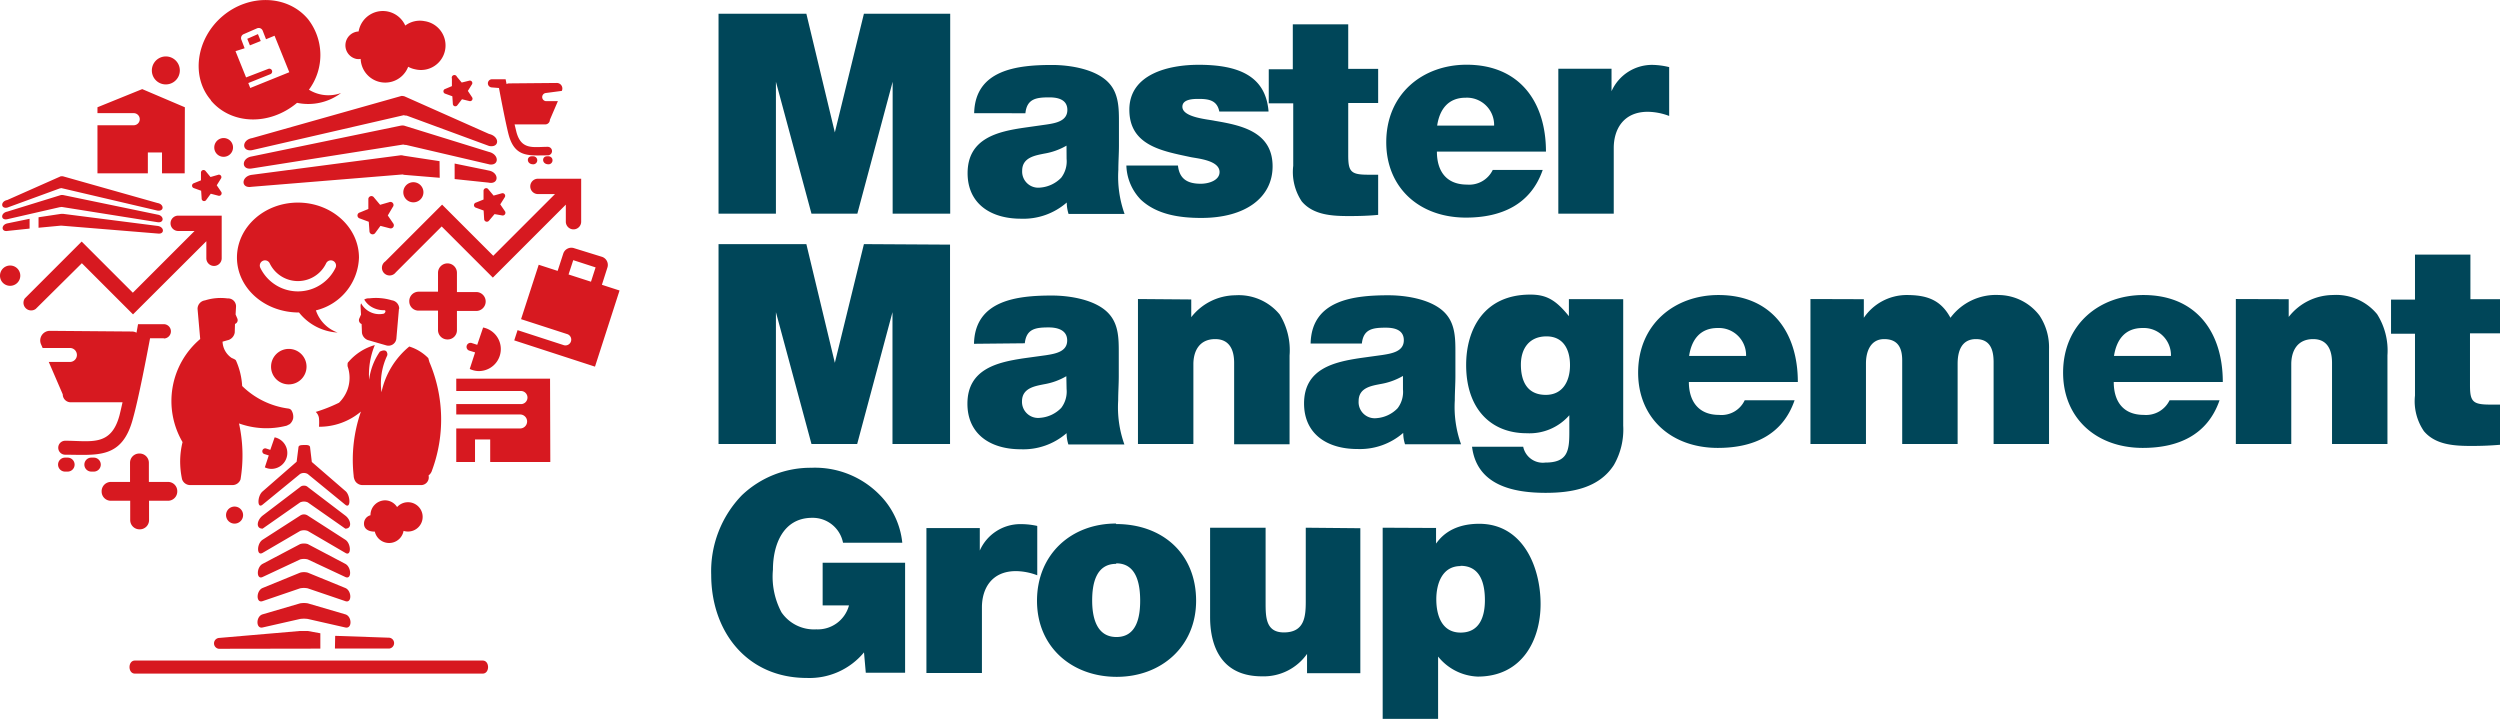 <?xml version="1.0" encoding="UTF-8"?>
<svg xmlns="http://www.w3.org/2000/svg" id="Layer_1" data-name="Layer 1" viewBox="0 0 293.2 84.35">
  <defs>
    <style>.cls-1{fill:#004659;}.cls-2{fill:#d71920;fill-rule:evenodd;}</style>
  </defs>
  <path class="cls-1" d="M175.23,14.73a3.19,3.19,0,0,0-3.34-3.27c-2.07,0-3.06,1.4-3.34,3.27h6.68m5.7,5.2c-1.41,4.07-4.86,5.59-9,5.59-5.52,0-9.35-3.55-9.35-8.83,0-5.73,4.32-9.1,9.42-9.1,6.18,0,9.31,4.32,9.31,10.19H168.52c0,2.11.95,3.87,3.55,3.87a3.06,3.06,0,0,0,3-1.72ZM161.63,8.08v4h-3.51V18.2c0,1.94.31,2.29,2.35,2.29h.92l.24,0v4.71c-1.12.11-2.25.14-3.37.14-2,0-4.22-.1-5.59-1.72a6.21,6.21,0,0,1-1-4.18V12.12H148.8v-4h2.82V2.85h6.5V8.08Zm-12.86,5H143c-.25-1.27-1.16-1.48-2.39-1.48-.6,0-1.94,0-1.94.92,0,1.26,3,1.47,3.8,1.65,3.06.52,6.78,1.26,6.78,5.34,0,3.62-3.13,6.05-8.36,6.05-2.46,0-5.2-.36-7.1-2.15a6,6,0,0,1-1.69-4h6.05c.17,1.58,1.12,2.14,2.67,2.14,1,0,2.21-.42,2.21-1.37,0-1.37-2.53-1.58-3.37-1.75-3.31-.71-7.21-1.34-7.21-5.56s4.68-5.27,8.09-5.27C145.22,7.59,148.41,8.89,148.77,13Zm-23.69,4a7.71,7.71,0,0,1-2.64.94c-1,.21-2.56.43-2.56,2A1.89,1.89,0,0,0,122,22a3.83,3.83,0,0,0,2.46-1.16,3.16,3.16,0,0,0,.63-2.21Zm-10.83-3.8c.11-5.13,5.1-5.66,9.14-5.66,2.11,0,5.24.49,6.72,2.18,1.12,1.26,1.12,3,1.12,4.57,0,.91,0,1.83,0,2.74s-.07,1.86-.07,2.81a13,13,0,0,0,.73,5.17h-6.57a4.46,4.46,0,0,1-.21-1.34,7.73,7.73,0,0,1-5.38,1.9c-3.58,0-6.25-1.79-6.25-5.34,0-4.11,3.58-4.89,6.67-5.34l2.54-.36c1.16-.17,2.49-.42,2.49-1.72s-1.27-1.47-2.11-1.47c-1.51,0-2.63.14-2.81,1.86ZM111.44,1.61V25.06h-6.75V9.59l-4.14,15.47H95.17L91,9.59V25.06H84.27V1.61h10.3l3.34,13.92,3.41-13.92ZM293.2,35.09v4h-3.52v6.08c0,1.93.32,2.28,2.36,2.28H293l.25,0v4.71c-1.13.1-2.25.14-3.38.14-2,0-4.22-.11-5.59-1.73a6.2,6.2,0,0,1-1.05-4.18V39.14h-2.81v-4h2.81V29.86h6.5v5.23Zm-24.78,0v2.08a6.63,6.63,0,0,1,5.17-2.57,6.22,6.22,0,0,1,5.2,2.25A8,8,0,0,1,280,41.67v10.4h-6.5V42.55c0-1.59-.6-2.78-2.21-2.78-1.87,0-2.57,1.4-2.57,2.95v9.35h-6.5v-17Zm-13.81,6.65a3.19,3.19,0,0,0-3.34-3.27c-2.07,0-3.05,1.4-3.34,3.27Zm5.7,5.2c-1.41,4.08-4.85,5.59-9,5.59-5.52,0-9.35-3.55-9.35-8.82,0-5.73,4.32-9.11,9.42-9.11,6.18,0,9.31,4.33,9.31,10.2H247.9c0,2.1.95,3.86,3.55,3.86a3.06,3.06,0,0,0,3-1.72ZM218.59,35.09v2.18a6.09,6.09,0,0,1,5-2.67c2.35,0,4,.53,5.16,2.67a6.64,6.64,0,0,1,5.7-2.67A6.09,6.09,0,0,1,239.19,37a6.73,6.73,0,0,1,1.12,3.93V52.07h-6.5V42.48c0-1.45-.39-2.71-2.07-2.71s-2.15,1.4-2.15,2.88v9.42h-6.5V42.26c0-1.44-.49-2.49-2.11-2.49s-2.14,1.48-2.14,2.85v9.45h-6.51v-17Zm-13.81,6.65a3.19,3.19,0,0,0-3.34-3.27c-2.07,0-3.06,1.4-3.34,3.27Zm5.69,5.2c-1.4,4.08-4.85,5.59-9,5.59-5.52,0-9.35-3.55-9.35-8.82,0-5.73,4.32-9.11,9.42-9.11,6.18,0,9.31,4.33,9.31,10.2H198.07c0,2.1,1,3.86,3.55,3.86a3,3,0,0,0,3-1.72Zm-29.1-7.49c-2,0-3,1.41-3,3.31s.7,3.55,2.92,3.55c2,0,2.84-1.62,2.84-3.48S183.34,39.45,181.37,39.45Zm9-4.36V49.93a8.34,8.34,0,0,1-1.09,4.6c-1.76,2.74-5,3.27-8,3.27-3.87,0-8.08-.91-8.64-5.41h6a2.35,2.35,0,0,0,2.6,1.86c2.57,0,2.81-1.34,2.81-3.48V48.7a6.2,6.2,0,0,1-5,2.11c-4.22,0-7.1-2.89-7.1-8,0-4.25,2.14-8.26,7.52-8.26,1.9,0,3,.63,4.53,2.53v-2Zm-25.83,9a7.73,7.73,0,0,1-2.64.95c-1.05.21-2.56.42-2.56,2a1.89,1.89,0,0,0,2.11,2,3.81,3.81,0,0,0,2.46-1.16,3.16,3.16,0,0,0,.63-2.21Zm-10.83-3.8c.11-5.13,5.1-5.66,9.14-5.66,2.11,0,5.24.49,6.72,2.18,1.12,1.27,1.12,2.95,1.12,4.57,0,.91,0,1.83,0,2.74s-.07,1.87-.07,2.81a13,13,0,0,0,.73,5.17h-6.57a4.44,4.44,0,0,1-.21-1.33,7.73,7.73,0,0,1-5.38,1.89c-3.58,0-6.25-1.79-6.25-5.34,0-4.11,3.58-4.88,6.67-5.34l2.53-.35c1.16-.18,2.5-.43,2.5-1.73s-1.26-1.47-2.11-1.47c-1.51,0-2.63.14-2.81,1.86Zm-14-5.17v2.08a6.63,6.63,0,0,1,5.17-2.57,6.22,6.22,0,0,1,5.2,2.25,8,8,0,0,1,1.16,4.82v10.4h-6.5V42.55c0-1.59-.6-2.78-2.22-2.78-1.86,0-2.56,1.4-2.56,2.95v9.35h-6.5v-17Zm-14.65,9a7.73,7.73,0,0,1-2.64.95c-1,.21-2.56.42-2.56,2A1.89,1.89,0,0,0,122,49a3.83,3.83,0,0,0,2.46-1.16,3.16,3.16,0,0,0,.63-2.21Zm-10.83-3.8c.11-5.13,5.1-5.66,9.14-5.66,2.11,0,5.24.49,6.72,2.18,1.12,1.27,1.12,2.95,1.12,4.57,0,.91,0,1.83,0,2.74s-.07,1.87-.07,2.81a13,13,0,0,0,.73,5.17h-6.57a4.44,4.44,0,0,1-.21-1.33,7.72,7.72,0,0,1-5.38,1.89c-3.58,0-6.25-1.79-6.25-5.34,0-4.11,3.58-4.88,6.67-5.34l2.54-.35c1.16-.18,2.49-.43,2.49-1.73S123.88,38.4,123,38.4c-1.51,0-2.63.14-2.81,1.86Zm-2.81-11.63V52.07h-6.75V36.61l-4.14,15.46H95.17L91,36.61V52.07H84.27V28.63h10.3l3.34,13.92,3.41-13.92Zm48.12,33.26v17h-6.25V76.69A6.22,6.22,0,0,1,148,79.32c-5.58,0-6.08-4.84-6.08-6.94V61.89h6.51v8.73c0,1.72,0,3.55,2.14,3.55,2.43,0,2.57-1.86,2.57-3.65V61.89Zm-28.64,4.18c-2.39,0-2.81,2.39-2.81,4.29s.46,4.29,2.85,4.29,2.78-2.39,2.78-4.25S133.35,66.07,130.92,66.07Zm0-4.67c5.41,0,9.38,3.44,9.38,9,0,5.34-4.07,8.92-9.31,8.92s-9.35-3.48-9.35-8.92S125.62,61.4,130.89,61.4Zm-9.25.28v5.73a7.22,7.22,0,0,0-2.49-.49c-2.88,0-4,2.07-4,4.25v7.7h-6.51v-17h6.26v2.64a5.19,5.19,0,0,1,4.82-3.1A8.75,8.75,0,0,1,121.64,61.68ZM106.15,66v12.9h-4.61l-.21-2.39a8.29,8.29,0,0,1-6.71,3c-7,0-11.21-5.42-11.21-12.1A12.81,12.81,0,0,1,87,58.09a11.68,11.68,0,0,1,8.15-3.23,10.62,10.62,0,0,1,8,3.16,9.31,9.31,0,0,1,2.67,5.63H98.87a3.62,3.62,0,0,0-3.62-2.92c-3.41,0-4.6,3.16-4.6,6.08a8.89,8.89,0,0,0,1,5,4.62,4.62,0,0,0,4.08,2A3.79,3.79,0,0,0,99.57,71H96.48V66Zm62.27-4.08v1.83c.38-.49,1.61-2.32,5.06-2.32,5.09,0,7.2,5,7.2,9.42,0,4.18-2.14,8.5-7.38,8.5A6.26,6.26,0,0,1,168.66,77v7.31h-6.5V61.89Zm2.88,4.47c-2.18,0-2.85,2.1-2.85,3.9s.6,3.9,2.85,3.9,2.85-1.9,2.85-3.8S173.65,66.36,171.3,66.36ZM195.76,7.87V13.6a7.32,7.32,0,0,0-2.5-.49c-2.88,0-4,2.07-4,4.25v7.7h-6.5v-17H189v2.64a5.2,5.2,0,0,1,4.82-3.09A8.91,8.91,0,0,1,195.76,7.87Z"></path>
  <path class="cls-2" d="M47.53,3a2.84,2.84,0,0,1,2.26-.52A2.88,2.88,0,1,1,48.7,8.13a2.83,2.83,0,0,1-.83-.3,2.88,2.88,0,0,1-5.57-.92,1.46,1.46,0,0,1-.51,0,1.63,1.63,0,0,1,.27-3.22A2.88,2.88,0,0,1,47.53,3m9.13,35.41a2.58,2.58,0,0,1-.48,5.11,2.49,2.49,0,0,1-1.09-.25l.63-1.94L55,41.11a.47.47,0,0,1,.29-.89l.68.22ZM25.13,17.3a1.1,1.1,0,1,1,1.09,1.09A1.09,1.09,0,0,1,25.13,17.3ZM47.3,22.55a1.18,1.18,0,1,1,1.18,1.18A1.18,1.18,0,0,1,47.3,22.55ZM31.79,43a2.08,2.08,0,1,1,2.07,2.08A2.07,2.07,0,0,1,31.79,43ZM26.51,60.41a1,1,0,1,1,1,1A1,1,0,0,1,26.51,60.41ZM17.81,8.27A1.64,1.64,0,1,1,19.44,9.9,1.63,1.63,0,0,1,17.81,8.27ZM0,32.33a1.19,1.19,0,1,1,1.18,1.19A1.18,1.18,0,0,1,0,32.33Zm44-5a.37.37,0,0,1-.67-.21l-.08-1.11-1.05-.39a.36.36,0,0,1,0-.7l1-.41,0-1.12a.36.36,0,0,1,.66-.23l.72.86,1.07-.31a.36.36,0,0,1,.42.56l-.59,1,.63.92a.37.37,0,0,1-.41.58l-1.08-.28Zm20.33-9a.47.47,0,1,1,0,.94c-.81,0-.81-.94-.18-.94Zm-6.7-8.08a.48.48,0,0,1,0-.95H59.3l.11.56a.62.62,0,0,1,.31-.08l5.57-.05a.65.65,0,0,1,.6.93L64,10.91a.48.48,0,0,0,0,.95h1.43l-.94,2.19a.54.54,0,0,1-.54.54H60.35l.21.87c.57,2.18,2,1.76,3.68,1.76a.48.48,0,0,1,0,1c-2.16,0-3.87.32-4.6-2.47-.34-1.32-.92-4.35-1.12-5.43Zm4.91,8.08a.47.47,0,1,1,0,.94c-.81,0-.81-.94-.18-.94ZM32.21,51.29a1.87,1.87,0,0,1-.35,3.7,1.77,1.77,0,0,1-.8-.18l.46-1.4L31,53.25a.34.34,0,0,1,.21-.65l.49.16ZM30.8,62c-.84,0-.67-1,0-1.53l4.4-3.35a.61.61,0,0,1,.45-.16.59.59,0,0,1,.45.16l4.4,3.35c.67.5.83,1.53,0,1.53l-4.4-3.08a1.09,1.09,0,0,0-.9,0Zm0,2.84c-.72.42-.7-1.09,0-1.54l4.4-2.83a.79.79,0,0,1,.9,0l4.4,2.83c.7.45.72,2,0,1.54l-4.4-2.57a1.27,1.27,0,0,0-.9,0Zm0,2.83c-.75.36-.74-1.15,0-1.54l4.4-2.32a1.53,1.53,0,0,1,.9,0l4.4,2.32c.74.39.76,1.9,0,1.54l-4.4-2.06a1.72,1.72,0,0,0-.9,0Zm0,2.83c-.79.28-.77-1.22,0-1.54l4.4-1.8a1.72,1.72,0,0,1,.9,0l4.4,1.8c.77.32.79,1.82,0,1.54L36.09,69a2.27,2.27,0,0,0-.9,0Zm0,3.09c-.81.19-.8-1.31,0-1.54l4.4-1.29a2.72,2.72,0,0,1,.9,0l4.4,1.29c.8.23.82,1.73,0,1.54l-4.4-1a3.39,3.39,0,0,0-.9,0Zm-5.14,2.5a.64.64,0,0,1,0-1.27L35.2,74h.88l1.49.27v1.8ZM27.62,6l1.24,3.08,2.6-1a.33.33,0,1,1,.25.62L29.12,9.74l.23.58,4.58-1.85L32.2,4.19l-1,.41-.39-1a.5.5,0,0,0-.66-.28L28.59,4a.5.5,0,0,0-.28.66l.38,1Zm-2.88,5.75C22.36,9,23,4.51,26.12,1.88s7.62-2.48,10,.36a6.83,6.83,0,0,1,.11,8.28,4.33,4.33,0,0,0,3.77.39,6.4,6.4,0,0,1-5.16,1.15C31.6,14.78,27.12,14.62,24.74,11.79Zm4.57-6.43L29,4.55,30.25,4l.33.81Zm10,69.25,6.35.22a.64.64,0,0,1,0,1.27H39.28ZM15.82,79c-.84,0-.84-1.53,0-1.53H56.61c.84,0,.84,1.53,0,1.53ZM40.49,59.19l-4.4-3.6a.9.9,0,0,0-.9,0l-4.4,3.6c-.64.53-.63-1,0-1.55l4-3.49L35,52.5c0-.31.34-.3.68-.31s.69,0,.69.31l.2,1.68,4,3.46C41.12,58.2,41.14,59.72,40.49,59.19Zm26.19-27,2.63.85.54-1.68-2.62-.85Zm-3.5-1.14,2.22.72.65-2a1,1,0,0,1,1.29-.66l3.23,1a1,1,0,0,1,.66,1.29l-.64,2,2.07.67L69.78,43l-9.47-3.08.39-1.2,5.36,1.74a.68.68,0,1,0,.42-1.29l-5.37-1.74ZM2.91,35l6.67-6.67,6,6,7.24-7.24H20.9a.9.9,0,0,1,0-1.8H26v5a.9.9,0,0,1-1.8,0v-2L15.6,36.87l-6-6L4.19,36.23A.9.9,0,0,1,2.91,35ZM53.64,12.34a.29.29,0,0,1-.53-.17l-.06-.88-.83-.3a.29.29,0,0,1,0-.56L53,10.1l0-.88A.29.29,0,0,1,53.58,9l.57.68L55,9.47a.29.29,0,0,1,.34.44l-.47.75.49.74a.29.29,0,0,1-.32.45l-.86-.21ZM24.19,23.44a.29.29,0,0,1-.54-.17l-.06-.9-.86-.31a.3.3,0,0,1,0-.57l.84-.34,0-.9a.3.3,0,0,1,.54-.19l.58.7.87-.25a.29.29,0,0,1,.34.45l-.48.77.51.75a.3.3,0,0,1-.33.47l-.88-.23ZM7.63,53.67h.3a.82.82,0,1,1,0,1.64h-.3A.82.82,0,1,1,7.63,53.67Zm11.59-14H17.6c-.35,1.86-1.35,7.1-2,9.39-1.26,4.83-4.21,4.27-7.95,4.27a.82.82,0,1,1,0-1.64c3,0,5.38.73,6.37-3,.1-.41.22-.92.35-1.51H8.29a.93.93,0,0,1-.93-.93L5.72,42.45H8.2a.82.82,0,0,0,0-1.64H5l-.17-.39a1.13,1.13,0,0,1,1-1.62l9.64.08a1.09,1.09,0,0,1,.54.14l.18-1h3A.82.82,0,1,1,19.22,39.7Zm-8.49,14H11a.82.82,0,1,1,0,1.64h-.3A.82.82,0,1,1,10.73,53.67Zm53.81.51H57.49V51.54H55.71v2.64h-2.2V50.25H61a.82.82,0,0,0,0-1.64H53.51V47.39h7.67a.77.77,0,0,0,0-1.53H53.51V44.41h11ZM13,56.52h2.25V54.27a1.08,1.08,0,0,1,1.08-1.08,1.09,1.09,0,0,1,1.13,1.08v2.25h2.25a1.08,1.08,0,0,1,1.08,1.08,1.09,1.09,0,0,1-1.08,1.13H17.48V61a1.08,1.08,0,0,1-1.08,1.08A1.09,1.09,0,0,1,15.27,61V58.73H13a1.08,1.08,0,0,1-1.08-1.08A1.09,1.09,0,0,1,13,56.52ZM45.19,30.66,51.85,24l6,6,7.24-7.24h-2a.9.9,0,1,1,0-1.8h5.07V26a.9.9,0,0,1-1.8,0V24l-8.56,8.56-6-6-5.39,5.39A.9.9,0,1,1,45.19,30.66Zm3.92,3.55h2.26V32a1.11,1.11,0,0,1,2.22,0v2.25h2.26a1.11,1.11,0,0,1,0,2.22H53.59v2.26a1.08,1.08,0,0,1-1.08,1.08,1.1,1.1,0,0,1-1.14-1.08V36.43H49.11A1.08,1.08,0,0,1,48,35.35,1.1,1.1,0,0,1,49.11,34.21ZM21.66,20.33H19V17.88H17.34v2.45H11.43V14.69h4.25a.71.71,0,1,0,0-1.42H11.43v-.69l5.25-2.13,5,2.13Zm35.7-3.21L47.7,13.56a1.23,1.23,0,0,1-.35-.05l-17.79,4.1c-1.24.2-1.22-1.21,0-1.41l17.53-4.95a1.34,1.34,0,0,1,.35.05l9.92,4.41C58.63,16,58.6,17.36,57.36,17.12Zm0,2.15L47.64,17a1.23,1.23,0,0,1-.35-.05L29.52,19.76c-1.24.2-1.22-1.21,0-1.41l17.51-3.62a1.34,1.34,0,0,1,.35,0l9.94,3.08C58.59,18.1,58.56,19.51,57.33,19.27Zm-5.79,1.58-4-.33a1.22,1.22,0,0,1-.35-.06L29.49,21.91c-1.25.21-1.22-1.2,0-1.4L47,18.21a1.23,1.23,0,0,1,.35.05l4.2.64Zm5.75.57-4-.42V19.18l4.05.83C58.55,20.26,58.53,21.67,57.29,21.42ZM28.21,56.22a1,1,0,0,1-.93.67h-5a1,1,0,0,1-.93-.69,10.09,10.09,0,0,1-.22-2.2,9.52,9.52,0,0,1,.28-2.15,9.53,9.53,0,0,1,2.07-12.09l-.31-3.53a1,1,0,0,1,.87-1A6.09,6.09,0,0,1,26.68,35a.93.93,0,0,1,1,1l-.05.88.2.47a.47.47,0,0,1-.27.64L27.53,39a1.11,1.11,0,0,1-.69.86l-.74.21a2.49,2.49,0,0,0,.17.8,2.43,2.43,0,0,0,.9,1.11c.38.16.45.22.5.29a8.43,8.43,0,0,1,.73,3,9.52,9.52,0,0,0,5.38,2.64.58.58,0,0,1,.37.17,1.4,1.4,0,0,1,.23,1,1.25,1.25,0,0,1-.4.66l-.35.18a9.5,9.5,0,0,1-5.6-.26A17.31,17.31,0,0,1,28.21,56.22Zm-.42-26c0-3.57,3.2-6.46,7.15-6.46s7.16,2.89,7.16,6.46a6.59,6.59,0,0,1-5.05,6.18A4.17,4.17,0,0,0,39.59,39a6.21,6.21,0,0,1-4.52-2.35C31,36.65,27.79,33.76,27.79,30.19Zm19,6-.3,3.45a.93.93,0,0,1-1.21.83l-2.15-.62a1.08,1.08,0,0,1-.68-.85L42.41,38a.48.48,0,0,1-.27-.65l.2-.46L42.29,36a1,1,0,0,1,.06-.43,2.46,2.46,0,0,0,.78.86,2.43,2.43,0,0,0,1.91.35c.22-.2.19-.33.09-.4a2.83,2.83,0,0,1-1.66-.45,2.38,2.38,0,0,1-.75-.8,1,1,0,0,1,.6-.14,6.48,6.48,0,0,1,2.64.23A1,1,0,0,1,46.82,36.21ZM49.3,56.89H42.49a1,1,0,0,1-.55-.18.93.93,0,0,1-.38-.51,1.21,1.21,0,0,1-.08-.39,17.17,17.17,0,0,1,.85-7.54,7.57,7.57,0,0,1-4.92,1.78,6,6,0,0,0,0-1,1.23,1.23,0,0,0-.38-.74,18.06,18.06,0,0,0,2.73-1.08,4.19,4.19,0,0,0,1-1.55,4.1,4.1,0,0,0,0-2.74c0-.29,0-.4.09-.47a6.34,6.34,0,0,1,3.11-2,9.1,9.1,0,0,0-.67,4.07,7.43,7.43,0,0,1,1.26-3.3c.54-.27.79-.11.85.14a.45.45,0,0,1,0,.34A7.65,7.65,0,0,0,44.74,46,9.5,9.5,0,0,1,48,40.64,5.36,5.36,0,0,1,50.23,42l.13.46a17.18,17.18,0,0,1,.31,12.7,1.13,1.13,0,0,1-.41.6A.91.91,0,0,1,49.3,56.89ZM.85,24.35c-.78.16-.8-.74,0-.89l6.29-2.79.22,0,11.11,3.14c.79.13.81,1,0,.89L7.2,22.06,7,22.1Zm0,1.36c-.79.16-.8-.73,0-.89l6.31-1.95.22,0,11.1,2.3c.78.12.8,1,0,.89L7.24,24.27,7,24.3Zm3.67,1V25.48l2.66-.4.22,0L18.51,26.5c.79.13.8,1,0,.89L7.28,26.47l-.22,0ZM.9,27.08c-.78.15-.8-.74,0-.89l2.57-.53v1.15Zm56.46-1.21a.32.32,0,0,1-.58-.18l-.06-1-.9-.33a.31.31,0,0,1,0-.6l.89-.36,0-1a.31.31,0,0,1,.57-.19l.61.73.93-.26a.31.31,0,0,1,.36.48l-.51.81.54.79a.32.32,0,0,1-.35.5L58,25.11ZM46.57,59.47a1.72,1.72,0,1,1,.76,2.79,1.72,1.72,0,0,1-3.37.09c-.84,0-1.27-.38-1.27-.92a1,1,0,0,1,.76-1,1.73,1.73,0,0,1,1.72-1.75A1.68,1.68,0,0,1,46.57,59.47ZM39.35,31.41a4.9,4.9,0,0,1-8.82,0,.61.61,0,0,1,1.1-.53,3.67,3.67,0,0,0,6.62,0A.61.61,0,0,1,39.35,31.41Z"></path>
</svg>
